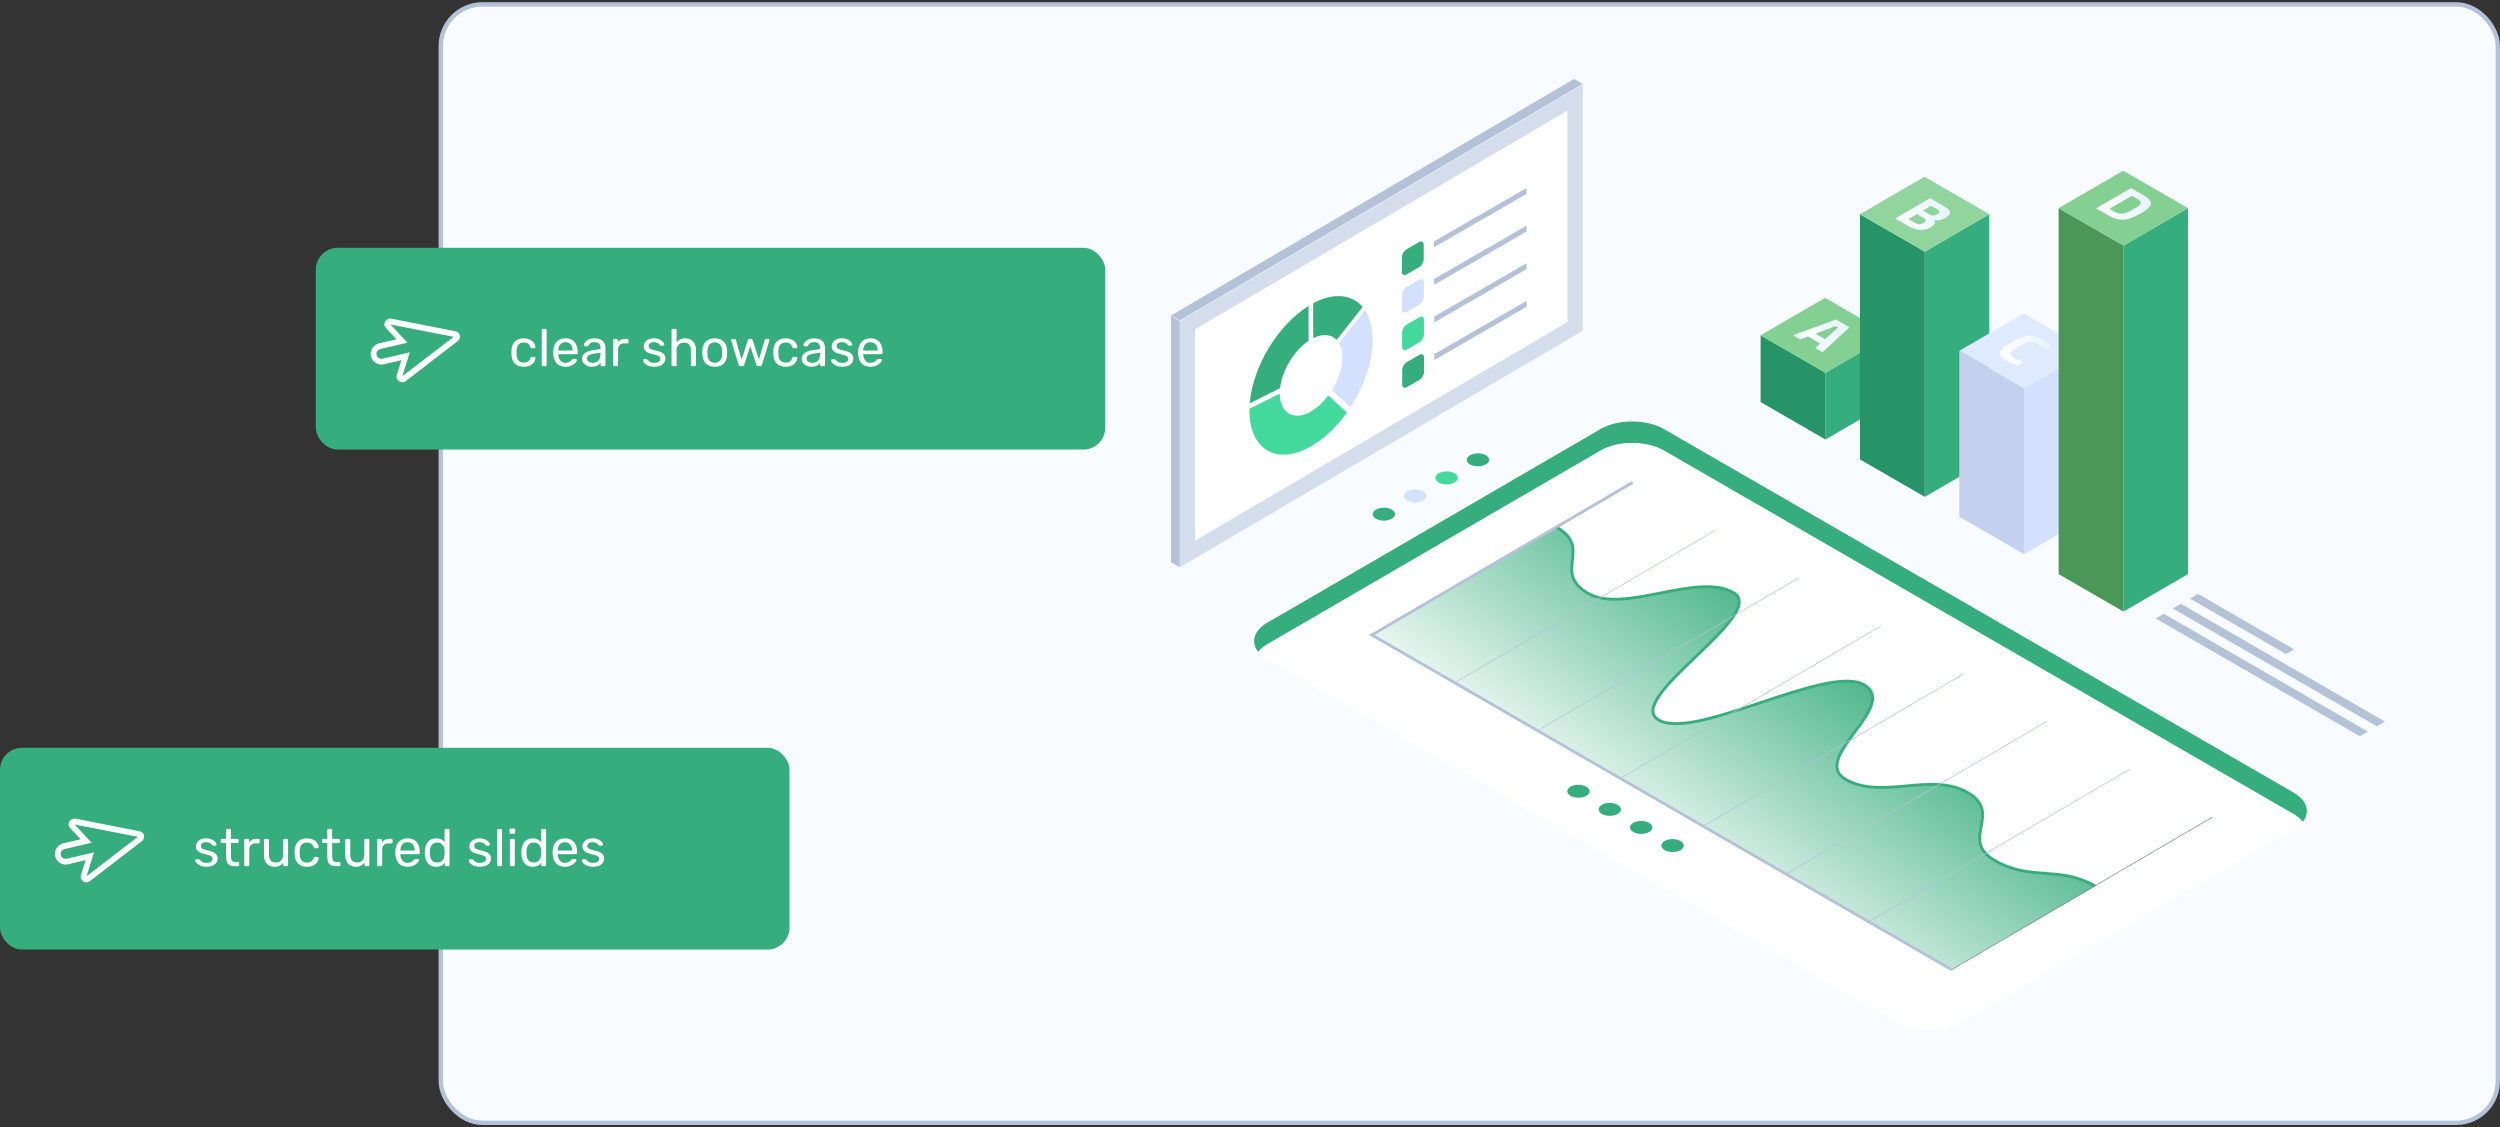<svg xmlns="http://www.w3.org/2000/svg" fill="none" viewBox="0 0 570 257" height="257" width="570">
<rect x="0" y="0" width="570" height="257" fill="#333333" stroke="none"/>
<rect stroke="#B4C2D7" fill="#F8FBFF" rx="9.5" height="255" width="469" y="1" x="100.5"></rect>
<path fill="#36AD7D" d="M430.903 76.441V91.669L416.204 100.212V84.983L430.903 76.441Z"></path>
<path fill="#279468" d="M416.204 84.984V100.212L401.42 91.67V76.448L416.204 84.984Z"></path>
<path fill="#84D092" d="M430.903 76.442L416.204 84.984L401.42 76.448L416.119 67.906L430.903 76.442Z"></path>
<path fill="url(#paint0_linear_4063_10590)" d="M418.576 72.84L408.819 76.428L410.446 77.369L412.204 76.716L415.008 78.337L413.89 79.356L415.518 80.297L421.674 74.631L418.589 72.847L418.576 72.84ZM413.903 76.075L418.498 74.343L419.067 74.67L416.099 77.337L413.903 76.069V76.075Z"></path>
<path fill="#36AD7D" d="M453.555 48.842V104.741L438.856 113.284V57.384L453.555 48.842Z"></path>
<path fill="#279468" d="M438.856 57.384V113.284L424.066 104.748V48.842L438.856 57.384Z"></path>
<path fill="#91D49E" d="M453.555 48.842L438.856 57.384L424.066 48.842L438.765 40.3L453.555 48.842Z"></path>
<path fill="url(#paint1_linear_4063_10590)" d="M440.961 50.175C441.994 50.312 442.7 50.188 443.601 49.665C445.124 48.783 444.824 47.933 443.209 46.999L440.059 45.182L432.099 49.809L435.295 51.652C436.896 52.574 438.589 52.757 440.183 51.829C441.209 51.234 441.353 50.744 440.961 50.175ZM438.615 50.829C437.824 51.286 437.262 51.188 436.589 50.803L435.099 49.946L437.046 48.816L438.53 49.672C439.177 50.044 439.262 50.45 438.608 50.829H438.615ZM439.857 48.861L438.406 48.025L440.301 46.92L441.739 47.75C442.353 48.103 442.392 48.45 441.739 48.835C441.105 49.201 440.497 49.227 439.863 48.861H439.857Z"></path>
<path fill="#D3E1FE" d="M476.208 79.984V117.819L461.509 126.361V88.526L476.208 79.984Z"></path>
<path fill="#C3D1EE" d="M461.509 88.526V126.361L446.719 117.826V79.984L461.509 88.526Z"></path>
<path fill="#DFEAFF" d="M476.208 79.984L461.509 88.526L446.719 79.984L461.418 71.441L476.208 79.984Z"></path>
<path fill="url(#paint2_linear_4063_10590)" d="M459.196 81.552C457.81 80.748 458.078 80.271 460.222 79.023C462.477 77.709 463.3 77.683 464.542 78.395C465.071 78.703 465.967 79.324 466.431 79.69L467.764 78.971C467.385 78.618 466.574 77.918 465.738 77.435C463.359 76.062 461.575 76.304 458.555 78.062C455.764 79.683 455.019 80.801 457.496 82.225C458.228 82.644 459.437 83.173 460.098 83.415L461.385 82.624C460.843 82.395 459.745 81.866 459.202 81.552H459.196Z"></path>
<path fill="#36AD7D" d="M498.861 47.45V130.898L484.162 139.44V55.992L498.861 47.45Z"></path>
<path fill="#4A9758" d="M484.162 55.992V139.44L469.372 130.904V47.456L484.162 55.992Z"></path>
<path fill="#84D092" d="M498.861 47.45L484.162 55.992L469.372 47.456L484.071 38.914L498.861 47.45Z"></path>
<path fill="url(#paint3_linear_4063_10590)" d="M488.567 44.437L485.868 42.881L477.907 47.508L480.607 49.064C483.482 50.724 485.43 50.208 488.149 48.626C490.796 47.09 491.364 46.051 488.567 44.437ZM486.476 47.659C484.711 48.685 483.594 49.155 482.018 48.247L480.947 47.626L486.097 44.633L487.169 45.254C488.744 46.162 488.221 46.646 486.476 47.659Z"></path>
<path fill="white" d="M522.951 180.189L379.388 97.304C375.375 94.984 368.891 94.99 364.911 97.304L288.908 141.472C284.927 143.786 284.947 147.537 288.96 149.857L432.523 232.743C436.53 235.057 443.006 235.057 446.993 232.743L522.997 188.575C526.977 186.261 526.964 182.503 522.951 180.189Z"></path>
<path fill="white" d="M522.951 180.712L379.388 97.826C375.375 95.513 368.891 95.513 364.911 97.826L288.908 141.995C284.927 144.308 284.947 148.06 288.96 150.38L432.523 233.266C436.53 235.579 443.006 235.579 446.993 233.266L522.997 189.098C526.977 186.784 526.964 183.032 522.951 180.712Z"></path>
<path fill="#36AD7D" d="M365.225 183.49C366.218 182.915 367.826 182.915 368.826 183.49C369.826 184.065 369.826 185 368.839 185.575C367.845 186.15 366.231 186.15 365.238 185.575C364.238 184.993 364.238 184.065 365.225 183.49Z"></path>
<path fill="#36AD7D" d="M358.075 179.359C359.068 178.784 360.682 178.784 361.676 179.359C362.676 179.934 362.676 180.869 361.689 181.444C360.696 182.019 359.081 182.019 358.088 181.444C357.088 180.869 357.088 179.934 358.075 179.359Z"></path>
<path fill="#36AD7D" d="M372.381 187.613C373.375 187.038 374.983 187.032 375.983 187.613C376.983 188.189 376.983 189.123 375.996 189.698C375.002 190.274 373.388 190.274 372.394 189.698C371.394 189.123 371.394 188.189 372.381 187.613Z"></path>
<path fill="#36AD7D" d="M379.532 191.744C380.525 191.169 382.133 191.163 383.133 191.744C384.133 192.319 384.133 193.254 383.146 193.829C382.152 194.404 380.538 194.404 379.545 193.829C378.538 193.248 378.538 192.319 379.532 191.744Z"></path>
<path fill="#36AD7D" d="M288.908 146.877L364.911 102.709C368.892 100.395 375.375 100.395 379.388 102.709L522.951 185.594C523.86 186.117 524.552 186.719 525.049 187.359C526.755 185.17 526.062 182.51 522.951 180.712L379.388 97.826C375.375 95.513 368.892 95.513 364.911 97.826L288.908 141.995C285.829 143.785 285.156 146.432 286.855 148.609C287.345 147.981 288.019 147.393 288.908 146.877Z"></path>
<path fill="url(#paint4_linear_4063_10590)" d="M454.823 196.209C446.562 191.438 456.849 185.458 448.588 180.687C440.327 175.915 429.059 182.464 420.798 177.693C412.537 172.922 433.242 160.89 424.974 156.125C416.713 151.354 386.459 168.942 378.192 164.171C369.924 159.4 403.491 139.891 395.23 135.126C386.976 130.362 370.316 140.041 362.055 135.27C353.794 130.499 363.225 125.015 354.964 120.251L312.776 144.766L444.961 221.084L477.718 202.052C469.45 197.281 463.078 200.98 454.816 196.215L454.823 196.209Z"></path>
<path stroke-miterlimit="10" stroke-width="0.654" stroke="#36AD7D" d="M477.724 202.045C469.456 197.274 463.084 200.973 454.823 196.209C446.562 191.438 456.849 185.458 448.588 180.687C440.327 175.915 429.059 182.464 420.798 177.693C412.537 172.922 433.242 160.89 424.974 156.125C416.713 151.354 386.459 168.942 378.192 164.171C369.924 159.4 403.491 139.891 395.23 135.126C386.976 130.362 370.316 140.041 362.055 135.27C353.794 130.499 363.225 125.015 354.964 120.251"></path>
<path stroke-miterlimit="10" stroke-width="0.654" stroke="#B4C2D7" d="M372.257 109.99L312.789 144.766L444.967 221.084"></path>
<g style="mix-blend-mode:multiply">
<g style="mix-blend-mode:screen">
<path stroke-miterlimit="10" stroke-width="0.163" stroke="#B4C2D7" d="M391.139 120.891L331.671 155.668"></path>
</g>
<g style="mix-blend-mode:screen">
<path stroke-miterlimit="10" stroke-width="0.163" stroke="#B4C2D7" d="M410.021 131.792L350.552 166.569"></path>
</g>
<g style="mix-blend-mode:screen">
<path stroke-miterlimit="10" stroke-width="0.163" stroke="#B4C2D7" d="M428.902 142.695L369.44 177.471"></path>
</g>
<g style="mix-blend-mode:screen">
<path stroke-miterlimit="10" stroke-width="0.163" stroke="#B4C2D7" d="M447.784 153.596L388.322 188.372"></path>
</g>
<g style="mix-blend-mode:screen">
<path stroke-miterlimit="10" stroke-width="0.163" stroke="#B4C2D7" d="M466.672 164.497L407.204 199.274"></path>
</g>
<g style="mix-blend-mode:screen">
<path stroke-miterlimit="10" stroke-width="0.163" stroke="#B4C2D7" d="M485.554 175.399L426.085 210.182"></path>
</g>
<path stroke-miterlimit="10" stroke-width="0.163" stroke="#798BB0" d="M504.435 186.3L444.967 221.083"></path>
</g>
<path fill="#D3DDEC" d="M360.872 19.15V75.409L268.993 129.335V73.076L360.872 19.15Z"></path>
<path fill="white" d="M272.47 75.063L357.395 25.221V73.422L272.47 123.264V75.063Z"></path>
<path fill="#B4C2D7" d="M268.993 73.076V129.335L267 128.185V71.926L268.993 73.076Z"></path>
<path fill="#B4C2D7" d="M360.872 19.15L268.993 73.076L267 71.926L358.879 18L360.872 19.15Z"></path>
<g opacity="0.5" style="mix-blend-mode:overlay">
<path fill="white" d="M267 71.926V72.115L268.993 73.265L360.872 19.339V19.15L268.993 73.076L267 71.926Z"></path>
</g>
<path fill="#36AD7D" d="M298.365 77.71L298.345 69.756C291.326 74.108 285.633 83.611 284.934 91.951L291.849 88.5C292.306 84.448 295.006 79.932 298.365 77.71Z"></path>
<path fill="#D3E1FE" d="M305.286 78.226C305.776 79.056 306.051 80.141 306.057 81.454C306.064 83.892 305.142 86.611 303.678 88.957L307.913 92.839C311.018 88.081 312.985 82.467 312.972 77.461C312.966 74.657 312.332 72.376 311.234 70.71L305.293 78.219L305.286 78.226Z"></path>
<path fill="#36AD7D" d="M304.744 77.494L310.678 69.991C308.253 67.115 304.116 66.618 299.397 69.141L299.417 77.095C301.62 76.004 303.541 76.226 304.744 77.494Z"></path>
<path fill="#43D89C" d="M298.94 93.787C295.012 96.055 291.816 94.252 291.777 89.755L284.875 93.199C284.875 93.363 284.869 93.526 284.869 93.689C284.895 102.604 291.208 106.205 298.966 101.722C301.992 99.977 304.789 97.251 307.077 94.055L302.848 90.173C301.724 91.67 300.384 92.944 298.94 93.775V93.787Z"></path>
<path fill="#36AD7D" d="M323.612 80.905L320.75 82.559C320.161 82.899 319.697 83.709 319.697 84.376V87.663C319.71 88.33 320.181 88.598 320.769 88.264L323.632 86.611C324.214 86.278 324.684 85.461 324.684 84.794V81.507C324.671 80.84 324.2 80.572 323.619 80.905H323.612Z"></path>
<path fill="#43D89C" d="M320.743 79.697L323.606 78.044C324.187 77.71 324.658 76.893 324.658 76.22V72.933C324.645 72.266 324.174 71.998 323.593 72.331L320.73 73.985C320.148 74.325 319.678 75.135 319.678 75.802V79.089C319.691 79.756 320.161 80.031 320.75 79.691L320.743 79.697Z"></path>
<path fill="#D3E1FE" d="M320.717 71.135L323.58 69.481C324.161 69.148 324.632 68.331 324.632 67.658V64.37C324.619 63.703 324.148 63.435 323.566 63.769L320.704 65.422C320.122 65.762 319.652 66.573 319.652 67.239V70.527C319.665 71.2 320.135 71.468 320.723 71.128L320.717 71.135Z"></path>
<path fill="#36AD7D" d="M320.697 62.566L323.56 60.913C324.142 60.58 324.612 59.763 324.606 59.096V55.802C324.593 55.135 324.122 54.867 323.54 55.201L320.678 56.854C320.096 57.194 319.625 58.005 319.625 58.671V61.965C319.639 62.632 320.109 62.906 320.697 62.566Z"></path>
<path fill="#B4C2D7" d="M348.088 68.573L327.017 80.736L327.024 82.082L348.095 69.919L348.088 68.573Z"></path>
<path fill="#B4C2D7" d="M348.062 60.011L326.998 72.174V73.52L348.069 61.351L348.062 60.011Z"></path>
<path fill="#B4C2D7" d="M348.043 51.443L326.972 63.606V64.952L348.043 52.789V51.443Z"></path>
<path fill="#B4C2D7" d="M348.017 42.881L326.945 55.044L326.952 56.384L348.023 44.221L348.017 42.881Z"></path>
<path fill="#B4C2D7" d="M491.508 141.007L538.036 167.863L539.872 166.797L493.345 139.936L491.508 141.007Z"></path>
<path fill="#B4C2D7" d="M497.246 137.674L495.403 138.739L541.931 165.601L543.768 164.529L497.246 137.674Z"></path>
<path fill="#B4C2D7" d="M523.036 148.047L501.141 135.407L499.305 136.472L521.2 149.119L523.036 148.047Z"></path>
<path fill="#43D89C" d="M331.625 107.925C330.632 107.35 329.024 107.343 328.024 107.925C327.024 108.5 327.024 109.434 328.011 110.01C329.004 110.585 330.619 110.585 331.612 110.01C332.612 109.428 332.612 108.5 331.625 107.925Z"></path>
<path fill="#36AD7D" d="M338.782 103.794C337.788 103.219 336.174 103.219 335.181 103.794C334.181 104.369 334.181 105.304 335.167 105.879C336.161 106.454 337.775 106.454 338.769 105.879C339.769 105.304 339.769 104.369 338.782 103.794Z"></path>
<path fill="#D3E1FE" d="M324.475 112.055C323.482 111.48 321.874 111.474 320.874 112.055C319.874 112.631 319.874 113.565 320.861 114.14C321.854 114.715 323.468 114.715 324.462 114.14C325.462 113.559 325.462 112.631 324.475 112.055Z"></path>
<path fill="#36AD7D" d="M317.325 116.186C316.332 115.611 314.724 115.604 313.724 116.186C312.724 116.761 312.724 117.696 313.711 118.271C314.704 118.846 316.318 118.846 317.312 118.271C318.318 117.689 318.318 116.761 317.325 116.186Z"></path>
<rect fill="#36AD7D" rx="5" height="46" width="180" y="170.5"></rect>
<path fill="white" d="M18.854 200.898C19.34 201.259 20.024 201.255 20.529 200.871L32.362 191.764C32.499 191.645 32.62 191.515 32.71 191.362C32.909 190.996 32.928 190.545 32.735 190.182C32.563 189.858 32.234 189.613 31.873 189.541L17.274 186.66C16.64 186.531 15.963 186.884 15.714 187.482C15.531 187.957 15.649 188.485 15.986 188.785L18.385 191.351L14.434 192.279C13.648 192.453 13.003 193.025 12.703 193.756C12.505 194.22 12.466 194.729 12.581 195.23C12.884 196.557 14.204 197.367 15.53 197.056L19.519 196.109L18.476 199.443C18.269 199.95 18.435 200.513 18.873 200.839L18.854 200.898ZM21.457 194.321L15.207 195.789C14.597 195.922 13.998 195.55 13.856 194.955C13.808 194.724 13.816 194.485 13.898 194.277C14.03 193.935 14.343 193.678 14.695 193.598L20.89 192.138L17.018 187.986L31.425 190.798L19.74 199.771L21.442 194.309L21.457 194.321Z"></path>
<path fill="white" d="M47.048 197.62C46.6 197.62 46.216 197.564 45.896 197.452C45.576 197.34 45.316 197.204 45.116 197.044C44.916 196.884 44.764 196.724 44.66 196.564C44.564 196.404 44.512 196.276 44.504 196.18C44.496 196.092 44.524 196.024 44.588 195.976C44.652 195.928 44.716 195.904 44.78 195.904H45.308C45.356 195.904 45.392 195.912 45.416 195.928C45.448 195.936 45.488 195.968 45.536 196.024C45.64 196.136 45.756 196.248 45.884 196.36C46.012 196.472 46.168 196.564 46.352 196.636C46.544 196.708 46.78 196.744 47.06 196.744C47.468 196.744 47.804 196.668 48.068 196.516C48.332 196.356 48.464 196.124 48.464 195.82C48.464 195.62 48.408 195.46 48.296 195.34C48.192 195.22 48 195.112 47.72 195.016C47.448 194.92 47.072 194.82 46.592 194.716C46.112 194.604 45.732 194.468 45.452 194.308C45.172 194.14 44.972 193.944 44.852 193.72C44.732 193.488 44.672 193.228 44.672 192.94C44.672 192.644 44.76 192.36 44.936 192.088C45.112 191.808 45.368 191.58 45.704 191.404C46.048 191.228 46.476 191.14 46.988 191.14C47.404 191.14 47.76 191.192 48.056 191.296C48.352 191.4 48.596 191.532 48.788 191.692C48.98 191.844 49.124 191.996 49.22 192.148C49.316 192.3 49.368 192.428 49.376 192.532C49.384 192.612 49.36 192.68 49.304 192.736C49.248 192.784 49.184 192.808 49.112 192.808H48.608C48.552 192.808 48.504 192.796 48.464 192.772C48.432 192.748 48.4 192.72 48.368 192.688C48.288 192.584 48.192 192.48 48.08 192.376C47.976 192.272 47.836 192.188 47.66 192.124C47.492 192.052 47.268 192.016 46.988 192.016C46.588 192.016 46.288 192.1 46.088 192.268C45.888 192.436 45.788 192.648 45.788 192.904C45.788 193.056 45.832 193.192 45.92 193.312C46.008 193.432 46.176 193.54 46.424 193.636C46.672 193.732 47.04 193.836 47.528 193.948C48.056 194.052 48.472 194.192 48.776 194.368C49.08 194.544 49.296 194.748 49.424 194.98C49.552 195.212 49.616 195.48 49.616 195.784C49.616 196.12 49.516 196.428 49.316 196.708C49.124 196.988 48.836 197.212 48.452 197.38C48.076 197.54 47.608 197.62 47.048 197.62ZM53.429 197.5C52.981 197.5 52.617 197.416 52.337 197.248C52.057 197.072 51.853 196.828 51.725 196.516C51.597 196.196 51.533 195.82 51.533 195.388V192.22H50.597C50.517 192.22 50.45 192.196 50.394 192.148C50.346 192.092 50.322 192.024 50.322 191.944V191.536C50.322 191.456 50.346 191.392 50.394 191.344C50.45 191.288 50.517 191.26 50.597 191.26H51.533V189.256C51.533 189.176 51.557 189.112 51.605 189.064C51.661 189.008 51.73 188.98 51.809 188.98H52.373C52.453 188.98 52.517 189.008 52.566 189.064C52.621 189.112 52.65 189.176 52.65 189.256V191.26H54.138C54.218 191.26 54.282 191.288 54.33 191.344C54.386 191.392 54.413 191.456 54.413 191.536V191.944C54.413 192.024 54.386 192.092 54.33 192.148C54.282 192.196 54.218 192.22 54.138 192.22H52.65V195.304C52.65 195.68 52.714 195.976 52.842 196.192C52.969 196.408 53.197 196.516 53.526 196.516H54.258C54.337 196.516 54.401 196.544 54.45 196.6C54.505 196.648 54.533 196.712 54.533 196.792V197.224C54.533 197.304 54.505 197.372 54.45 197.428C54.401 197.476 54.337 197.5 54.258 197.5H53.429ZM55.957 197.5C55.877 197.5 55.809 197.476 55.753 197.428C55.705 197.372 55.681 197.304 55.681 197.224V191.548C55.681 191.468 55.705 191.4 55.753 191.344C55.809 191.288 55.877 191.26 55.957 191.26H56.509C56.589 191.26 56.657 191.288 56.713 191.344C56.769 191.4 56.797 191.468 56.797 191.548V192.076C56.957 191.804 57.177 191.6 57.457 191.464C57.737 191.328 58.073 191.26 58.465 191.26H58.945C59.025 191.26 59.089 191.288 59.137 191.344C59.185 191.392 59.209 191.456 59.209 191.536V192.028C59.209 192.108 59.185 192.172 59.137 192.22C59.089 192.268 59.025 192.292 58.945 192.292H58.225C57.793 192.292 57.453 192.42 57.205 192.676C56.957 192.924 56.833 193.264 56.833 193.696V197.224C56.833 197.304 56.805 197.372 56.749 197.428C56.693 197.476 56.625 197.5 56.545 197.5H55.957ZM62.568 197.62C62.056 197.62 61.62 197.508 61.26 197.284C60.908 197.052 60.64 196.732 60.456 196.324C60.272 195.916 60.18 195.448 60.18 194.92V191.536C60.18 191.456 60.204 191.392 60.252 191.344C60.308 191.288 60.376 191.26 60.456 191.26H61.056C61.136 191.26 61.2 191.288 61.248 191.344C61.304 191.392 61.332 191.456 61.332 191.536V194.86C61.332 196.052 61.852 196.648 62.892 196.648C63.388 196.648 63.784 196.492 64.08 196.18C64.384 195.86 64.536 195.42 64.536 194.86V191.536C64.536 191.456 64.56 191.392 64.608 191.344C64.664 191.288 64.732 191.26 64.812 191.26H65.4C65.488 191.26 65.556 191.288 65.604 191.344C65.652 191.392 65.676 191.456 65.676 191.536V197.224C65.676 197.304 65.652 197.372 65.604 197.428C65.556 197.476 65.488 197.5 65.4 197.5H64.848C64.768 197.5 64.7 197.476 64.644 197.428C64.596 197.372 64.572 197.304 64.572 197.224V196.696C64.356 196.976 64.092 197.2 63.78 197.368C63.476 197.536 63.072 197.62 62.568 197.62ZM69.978 197.62C69.41 197.62 68.918 197.512 68.502 197.296C68.094 197.072 67.778 196.756 67.554 196.348C67.33 195.932 67.21 195.436 67.194 194.86C67.186 194.74 67.182 194.58 67.182 194.38C67.182 194.18 67.186 194.02 67.194 193.9C67.21 193.324 67.33 192.832 67.554 192.424C67.778 192.008 68.094 191.692 68.502 191.476C68.918 191.252 69.41 191.14 69.978 191.14C70.442 191.14 70.838 191.204 71.166 191.332C71.502 191.46 71.778 191.624 71.994 191.824C72.21 192.024 72.37 192.24 72.474 192.472C72.586 192.704 72.646 192.924 72.654 193.132C72.662 193.212 72.638 193.276 72.582 193.324C72.526 193.372 72.458 193.396 72.378 193.396H71.802C71.722 193.396 71.662 193.38 71.622 193.348C71.582 193.308 71.542 193.244 71.502 193.156C71.358 192.764 71.162 192.488 70.914 192.328C70.666 192.168 70.358 192.088 69.99 192.088C69.51 192.088 69.118 192.236 68.814 192.532C68.518 192.828 68.358 193.304 68.334 193.96C68.326 194.248 68.326 194.528 68.334 194.8C68.358 195.464 68.518 195.944 68.814 196.24C69.118 196.528 69.51 196.672 69.99 196.672C70.358 196.672 70.666 196.592 70.914 196.432C71.162 196.272 71.358 195.996 71.502 195.604C71.542 195.516 71.582 195.456 71.622 195.424C71.662 195.384 71.722 195.364 71.802 195.364H72.378C72.458 195.364 72.526 195.388 72.582 195.436C72.638 195.484 72.662 195.548 72.654 195.628C72.646 195.796 72.61 195.968 72.546 196.144C72.482 196.32 72.378 196.5 72.234 196.684C72.098 196.86 71.926 197.02 71.718 197.164C71.51 197.3 71.258 197.412 70.962 197.5C70.674 197.58 70.346 197.62 69.978 197.62ZM76.515 197.5C76.067 197.5 75.703 197.416 75.423 197.248C75.143 197.072 74.939 196.828 74.811 196.516C74.683 196.196 74.619 195.82 74.619 195.388V192.22H73.683C73.603 192.22 73.535 192.196 73.479 192.148C73.431 192.092 73.407 192.024 73.407 191.944V191.536C73.407 191.456 73.431 191.392 73.479 191.344C73.535 191.288 73.603 191.26 73.683 191.26H74.619V189.256C74.619 189.176 74.643 189.112 74.691 189.064C74.747 189.008 74.815 188.98 74.895 188.98H75.459C75.539 188.98 75.603 189.008 75.651 189.064C75.707 189.112 75.735 189.176 75.735 189.256V191.26H77.223C77.303 191.26 77.367 191.288 77.415 191.344C77.471 191.392 77.499 191.456 77.499 191.536V191.944C77.499 192.024 77.471 192.092 77.415 192.148C77.367 192.196 77.303 192.22 77.223 192.22H75.735V195.304C75.735 195.68 75.799 195.976 75.927 196.192C76.055 196.408 76.283 196.516 76.611 196.516H77.343C77.423 196.516 77.487 196.544 77.535 196.6C77.591 196.648 77.619 196.712 77.619 196.792V197.224C77.619 197.304 77.591 197.372 77.535 197.428C77.487 197.476 77.423 197.5 77.343 197.5H76.515ZM81.095 197.62C80.583 197.62 80.147 197.508 79.787 197.284C79.435 197.052 79.167 196.732 78.983 196.324C78.799 195.916 78.707 195.448 78.707 194.92V191.536C78.707 191.456 78.731 191.392 78.779 191.344C78.835 191.288 78.903 191.26 78.983 191.26H79.583C79.663 191.26 79.727 191.288 79.775 191.344C79.831 191.392 79.859 191.456 79.859 191.536V194.86C79.859 196.052 80.379 196.648 81.419 196.648C81.915 196.648 82.311 196.492 82.607 196.18C82.911 195.86 83.063 195.42 83.063 194.86V191.536C83.063 191.456 83.087 191.392 83.135 191.344C83.191 191.288 83.259 191.26 83.339 191.26H83.927C84.015 191.26 84.083 191.288 84.131 191.344C84.179 191.392 84.203 191.456 84.203 191.536V197.224C84.203 197.304 84.179 197.372 84.131 197.428C84.083 197.476 84.015 197.5 83.927 197.5H83.375C83.295 197.5 83.227 197.476 83.171 197.428C83.123 197.372 83.099 197.304 83.099 197.224V196.696C82.883 196.976 82.619 197.2 82.307 197.368C82.003 197.536 81.599 197.62 81.095 197.62ZM86.262 197.5C86.182 197.5 86.114 197.476 86.058 197.428C86.01 197.372 85.986 197.304 85.986 197.224V191.548C85.986 191.468 86.01 191.4 86.058 191.344C86.114 191.288 86.182 191.26 86.262 191.26H86.814C86.894 191.26 86.962 191.288 87.018 191.344C87.074 191.4 87.102 191.468 87.102 191.548V192.076C87.262 191.804 87.482 191.6 87.762 191.464C88.042 191.328 88.378 191.26 88.77 191.26H89.25C89.33 191.26 89.394 191.288 89.442 191.344C89.49 191.392 89.514 191.456 89.514 191.536V192.028C89.514 192.108 89.49 192.172 89.442 192.22C89.394 192.268 89.33 192.292 89.25 192.292H88.53C88.098 192.292 87.758 192.42 87.51 192.676C87.262 192.924 87.138 193.264 87.138 193.696V197.224C87.138 197.304 87.11 197.372 87.054 197.428C86.998 197.476 86.93 197.5 86.85 197.5H86.262ZM92.911 197.62C92.087 197.62 91.431 197.368 90.943 196.864C90.455 196.352 90.187 195.656 90.139 194.776C90.131 194.672 90.127 194.54 90.127 194.38C90.127 194.212 90.131 194.076 90.139 193.972C90.171 193.404 90.303 192.908 90.535 192.484C90.767 192.052 91.083 191.72 91.483 191.488C91.891 191.256 92.367 191.14 92.911 191.14C93.519 191.14 94.027 191.268 94.435 191.524C94.851 191.78 95.167 192.144 95.383 192.616C95.599 193.088 95.707 193.64 95.707 194.272V194.476C95.707 194.564 95.679 194.632 95.623 194.68C95.575 194.728 95.511 194.752 95.431 194.752H91.279C91.279 194.76 91.279 194.776 91.279 194.8C91.279 194.824 91.279 194.844 91.279 194.86C91.295 195.188 91.367 195.496 91.495 195.784C91.623 196.064 91.807 196.292 92.047 196.468C92.287 196.644 92.575 196.732 92.911 196.732C93.199 196.732 93.439 196.688 93.631 196.6C93.823 196.512 93.979 196.416 94.099 196.312C94.219 196.2 94.299 196.116 94.339 196.06C94.411 195.956 94.467 195.896 94.507 195.88C94.547 195.856 94.611 195.844 94.699 195.844H95.275C95.355 195.844 95.419 195.868 95.467 195.916C95.523 195.956 95.547 196.016 95.539 196.096C95.531 196.216 95.467 196.364 95.347 196.54C95.227 196.708 95.055 196.876 94.831 197.044C94.607 197.212 94.335 197.352 94.015 197.464C93.695 197.568 93.327 197.62 92.911 197.62ZM91.279 193.924H94.567V193.888C94.567 193.528 94.499 193.208 94.363 192.928C94.235 192.648 94.047 192.428 93.799 192.268C93.551 192.1 93.255 192.016 92.911 192.016C92.567 192.016 92.271 192.1 92.023 192.268C91.783 192.428 91.599 192.648 91.471 192.928C91.343 193.208 91.279 193.528 91.279 193.888V193.924ZM99.422 197.62C98.982 197.62 98.602 197.544 98.282 197.392C97.962 197.232 97.698 197.02 97.49 196.756C97.29 196.484 97.138 196.176 97.034 195.832C96.938 195.488 96.882 195.124 96.866 194.74C96.858 194.612 96.854 194.492 96.854 194.38C96.854 194.268 96.858 194.148 96.866 194.02C96.882 193.644 96.938 193.284 97.034 192.94C97.138 192.596 97.29 192.288 97.49 192.016C97.698 191.744 97.962 191.532 98.282 191.38C98.602 191.22 98.982 191.14 99.422 191.14C99.894 191.14 100.286 191.224 100.598 191.392C100.91 191.56 101.166 191.768 101.366 192.016V189.256C101.366 189.176 101.39 189.112 101.438 189.064C101.494 189.008 101.562 188.98 101.642 188.98H102.218C102.298 188.98 102.362 189.008 102.41 189.064C102.466 189.112 102.494 189.176 102.494 189.256V197.224C102.494 197.304 102.466 197.372 102.41 197.428C102.362 197.476 102.298 197.5 102.218 197.5H101.678C101.59 197.5 101.522 197.476 101.474 197.428C101.426 197.372 101.402 197.304 101.402 197.224V196.72C101.202 196.976 100.942 197.192 100.622 197.368C100.302 197.536 99.902 197.62 99.422 197.62ZM99.674 196.648C100.074 196.648 100.394 196.556 100.634 196.372C100.874 196.188 101.054 195.956 101.174 195.676C101.294 195.388 101.358 195.096 101.366 194.8C101.374 194.672 101.378 194.52 101.378 194.344C101.378 194.16 101.374 194.004 101.366 193.876C101.358 193.596 101.29 193.32 101.162 193.048C101.042 192.776 100.858 192.552 100.61 192.376C100.37 192.2 100.058 192.112 99.674 192.112C99.266 192.112 98.942 192.204 98.702 192.388C98.462 192.564 98.29 192.8 98.186 193.096C98.082 193.384 98.022 193.696 98.006 194.032C97.998 194.264 97.998 194.496 98.006 194.728C98.022 195.064 98.082 195.38 98.186 195.676C98.29 195.964 98.462 196.2 98.702 196.384C98.942 196.56 99.266 196.648 99.674 196.648ZM109.38 197.62C108.932 197.62 108.548 197.564 108.228 197.452C107.908 197.34 107.648 197.204 107.448 197.044C107.248 196.884 107.096 196.724 106.992 196.564C106.896 196.404 106.844 196.276 106.836 196.18C106.828 196.092 106.856 196.024 106.92 195.976C106.984 195.928 107.048 195.904 107.112 195.904H107.64C107.688 195.904 107.724 195.912 107.748 195.928C107.78 195.936 107.82 195.968 107.868 196.024C107.972 196.136 108.088 196.248 108.216 196.36C108.344 196.472 108.5 196.564 108.684 196.636C108.876 196.708 109.112 196.744 109.392 196.744C109.8 196.744 110.136 196.668 110.4 196.516C110.664 196.356 110.796 196.124 110.796 195.82C110.796 195.62 110.74 195.46 110.628 195.34C110.524 195.22 110.332 195.112 110.052 195.016C109.78 194.92 109.404 194.82 108.924 194.716C108.444 194.604 108.064 194.468 107.784 194.308C107.504 194.14 107.304 193.944 107.184 193.72C107.064 193.488 107.004 193.228 107.004 192.94C107.004 192.644 107.092 192.36 107.268 192.088C107.444 191.808 107.7 191.58 108.036 191.404C108.38 191.228 108.808 191.14 109.32 191.14C109.736 191.14 110.092 191.192 110.388 191.296C110.684 191.4 110.928 191.532 111.12 191.692C111.312 191.844 111.456 191.996 111.552 192.148C111.648 192.3 111.7 192.428 111.708 192.532C111.716 192.612 111.692 192.68 111.636 192.736C111.58 192.784 111.516 192.808 111.444 192.808H110.94C110.884 192.808 110.836 192.796 110.796 192.772C110.764 192.748 110.732 192.72 110.7 192.688C110.62 192.584 110.524 192.48 110.412 192.376C110.308 192.272 110.168 192.188 109.992 192.124C109.824 192.052 109.6 192.016 109.32 192.016C108.92 192.016 108.62 192.1 108.42 192.268C108.22 192.436 108.12 192.648 108.12 192.904C108.12 193.056 108.164 193.192 108.252 193.312C108.34 193.432 108.508 193.54 108.756 193.636C109.004 193.732 109.372 193.836 109.86 193.948C110.388 194.052 110.804 194.192 111.108 194.368C111.412 194.544 111.628 194.748 111.756 194.98C111.884 195.212 111.948 195.48 111.948 195.784C111.948 196.12 111.848 196.428 111.648 196.708C111.456 196.988 111.168 197.212 110.784 197.38C110.408 197.54 109.94 197.62 109.38 197.62ZM113.625 197.5C113.545 197.5 113.477 197.476 113.421 197.428C113.373 197.372 113.349 197.304 113.349 197.224V189.256C113.349 189.176 113.373 189.112 113.421 189.064C113.477 189.008 113.545 188.98 113.625 188.98H114.189C114.277 188.98 114.345 189.008 114.393 189.064C114.441 189.112 114.465 189.176 114.465 189.256V197.224C114.465 197.304 114.441 197.372 114.393 197.428C114.345 197.476 114.277 197.5 114.189 197.5H113.625ZM116.531 197.5C116.451 197.5 116.383 197.476 116.327 197.428C116.279 197.372 116.255 197.304 116.255 197.224V191.536C116.255 191.456 116.279 191.392 116.327 191.344C116.383 191.288 116.451 191.26 116.531 191.26H117.107C117.187 191.26 117.251 191.288 117.299 191.344C117.347 191.392 117.371 191.456 117.371 191.536V197.224C117.371 197.304 117.347 197.372 117.299 197.428C117.251 197.476 117.187 197.5 117.107 197.5H116.531ZM116.435 190.096C116.355 190.096 116.287 190.072 116.231 190.024C116.183 189.968 116.159 189.9 116.159 189.82V189.172C116.159 189.092 116.183 189.028 116.231 188.98C116.287 188.924 116.355 188.896 116.435 188.896H117.191C117.271 188.896 117.335 188.924 117.383 188.98C117.439 189.028 117.467 189.092 117.467 189.172V189.82C117.467 189.9 117.439 189.968 117.383 190.024C117.335 190.072 117.271 190.096 117.191 190.096H116.435ZM121.441 197.62C121.001 197.62 120.621 197.544 120.301 197.392C119.981 197.232 119.717 197.02 119.509 196.756C119.309 196.484 119.157 196.176 119.053 195.832C118.957 195.488 118.901 195.124 118.885 194.74C118.877 194.612 118.873 194.492 118.873 194.38C118.873 194.268 118.877 194.148 118.885 194.02C118.901 193.644 118.957 193.284 119.053 192.94C119.157 192.596 119.309 192.288 119.509 192.016C119.717 191.744 119.981 191.532 120.301 191.38C120.621 191.22 121.001 191.14 121.441 191.14C121.913 191.14 122.305 191.224 122.617 191.392C122.929 191.56 123.185 191.768 123.385 192.016V189.256C123.385 189.176 123.409 189.112 123.457 189.064C123.513 189.008 123.581 188.98 123.661 188.98H124.237C124.317 188.98 124.381 189.008 124.429 189.064C124.485 189.112 124.513 189.176 124.513 189.256V197.224C124.513 197.304 124.485 197.372 124.429 197.428C124.381 197.476 124.317 197.5 124.237 197.5H123.697C123.609 197.5 123.541 197.476 123.493 197.428C123.445 197.372 123.421 197.304 123.421 197.224V196.72C123.221 196.976 122.961 197.192 122.641 197.368C122.321 197.536 121.921 197.62 121.441 197.62ZM121.693 196.648C122.093 196.648 122.413 196.556 122.653 196.372C122.893 196.188 123.073 195.956 123.193 195.676C123.313 195.388 123.377 195.096 123.385 194.8C123.393 194.672 123.397 194.52 123.397 194.344C123.397 194.16 123.393 194.004 123.385 193.876C123.377 193.596 123.309 193.32 123.181 193.048C123.061 192.776 122.877 192.552 122.629 192.376C122.389 192.2 122.077 192.112 121.693 192.112C121.285 192.112 120.961 192.204 120.721 192.388C120.481 192.564 120.309 192.8 120.205 193.096C120.101 193.384 120.041 193.696 120.025 194.032C120.017 194.264 120.017 194.496 120.025 194.728C120.041 195.064 120.101 195.38 120.205 195.676C120.309 195.964 120.481 196.2 120.721 196.384C120.961 196.56 121.285 196.648 121.693 196.648ZM128.782 197.62C127.958 197.62 127.302 197.368 126.814 196.864C126.326 196.352 126.058 195.656 126.01 194.776C126.002 194.672 125.998 194.54 125.998 194.38C125.998 194.212 126.002 194.076 126.01 193.972C126.042 193.404 126.174 192.908 126.406 192.484C126.638 192.052 126.954 191.72 127.354 191.488C127.762 191.256 128.238 191.14 128.782 191.14C129.39 191.14 129.898 191.268 130.306 191.524C130.722 191.78 131.038 192.144 131.254 192.616C131.47 193.088 131.578 193.64 131.578 194.272V194.476C131.578 194.564 131.55 194.632 131.494 194.68C131.446 194.728 131.382 194.752 131.302 194.752H127.15C127.15 194.76 127.15 194.776 127.15 194.8C127.15 194.824 127.15 194.844 127.15 194.86C127.166 195.188 127.238 195.496 127.366 195.784C127.494 196.064 127.678 196.292 127.918 196.468C128.158 196.644 128.446 196.732 128.782 196.732C129.07 196.732 129.31 196.688 129.502 196.6C129.694 196.512 129.85 196.416 129.97 196.312C130.09 196.2 130.17 196.116 130.21 196.06C130.282 195.956 130.338 195.896 130.378 195.88C130.418 195.856 130.482 195.844 130.57 195.844H131.146C131.226 195.844 131.29 195.868 131.338 195.916C131.394 195.956 131.418 196.016 131.41 196.096C131.402 196.216 131.338 196.364 131.218 196.54C131.098 196.708 130.926 196.876 130.702 197.044C130.478 197.212 130.206 197.352 129.886 197.464C129.566 197.568 129.198 197.62 128.782 197.62ZM127.15 193.924H130.438V193.888C130.438 193.528 130.37 193.208 130.234 192.928C130.106 192.648 129.918 192.428 129.67 192.268C129.422 192.1 129.126 192.016 128.782 192.016C128.438 192.016 128.142 192.1 127.894 192.268C127.654 192.428 127.47 192.648 127.342 192.928C127.214 193.208 127.15 193.528 127.15 193.888V193.924ZM135.173 197.62C134.725 197.62 134.341 197.564 134.021 197.452C133.701 197.34 133.441 197.204 133.241 197.044C133.041 196.884 132.889 196.724 132.785 196.564C132.689 196.404 132.637 196.276 132.629 196.18C132.621 196.092 132.649 196.024 132.713 195.976C132.777 195.928 132.841 195.904 132.905 195.904H133.433C133.481 195.904 133.517 195.912 133.541 195.928C133.573 195.936 133.613 195.968 133.661 196.024C133.765 196.136 133.881 196.248 134.009 196.36C134.137 196.472 134.293 196.564 134.477 196.636C134.669 196.708 134.905 196.744 135.185 196.744C135.593 196.744 135.929 196.668 136.193 196.516C136.457 196.356 136.589 196.124 136.589 195.82C136.589 195.62 136.533 195.46 136.421 195.34C136.317 195.22 136.125 195.112 135.845 195.016C135.573 194.92 135.197 194.82 134.717 194.716C134.237 194.604 133.857 194.468 133.577 194.308C133.297 194.14 133.097 193.944 132.977 193.72C132.857 193.488 132.797 193.228 132.797 192.94C132.797 192.644 132.885 192.36 133.061 192.088C133.237 191.808 133.493 191.58 133.829 191.404C134.173 191.228 134.601 191.14 135.113 191.14C135.529 191.14 135.885 191.192 136.181 191.296C136.477 191.4 136.721 191.532 136.913 191.692C137.105 191.844 137.249 191.996 137.345 192.148C137.441 192.3 137.493 192.428 137.501 192.532C137.509 192.612 137.485 192.68 137.429 192.736C137.373 192.784 137.309 192.808 137.237 192.808H136.733C136.677 192.808 136.629 192.796 136.589 192.772C136.557 192.748 136.525 192.72 136.493 192.688C136.413 192.584 136.317 192.48 136.205 192.376C136.101 192.272 135.961 192.188 135.785 192.124C135.617 192.052 135.393 192.016 135.113 192.016C134.713 192.016 134.413 192.1 134.213 192.268C134.013 192.436 133.913 192.648 133.913 192.904C133.913 193.056 133.957 193.192 134.045 193.312C134.133 193.432 134.301 193.54 134.549 193.636C134.797 193.732 135.165 193.836 135.653 193.948C136.181 194.052 136.597 194.192 136.901 194.368C137.205 194.544 137.421 194.748 137.549 194.98C137.677 195.212 137.741 195.48 137.741 195.784C137.741 196.12 137.641 196.428 137.441 196.708C137.249 196.988 136.961 197.212 136.577 197.38C136.201 197.54 135.733 197.62 135.173 197.62Z"></path>
<rect fill="#36AD7D" rx="5" height="46" width="180" y="56.5" x="72"></rect>
<path fill="white" d="M90.854 86.898C91.34 87.259 92.025 87.255 92.529 86.871L104.362 77.764C104.499 77.645 104.62 77.515 104.71 77.362C104.909 76.996 104.928 76.545 104.735 76.182C104.563 75.858 104.234 75.613 103.874 75.541L89.274 72.66C88.64 72.531 87.963 72.884 87.714 73.482C87.531 73.957 87.649 74.485 87.986 74.785L90.385 77.351L86.434 78.279C85.648 78.453 85.003 79.025 84.703 79.756C84.504 80.22 84.466 80.729 84.581 81.23C84.884 82.557 86.204 83.367 87.53 83.056L91.519 82.109L90.476 85.443C90.269 85.95 90.435 86.513 90.874 86.839L90.854 86.898ZM93.457 80.321L87.207 81.789C86.597 81.922 85.998 81.55 85.856 80.955C85.808 80.724 85.816 80.485 85.898 80.277C86.03 79.935 86.343 79.678 86.695 79.598L92.89 78.138L89.018 73.986L103.426 76.798L91.74 85.772L93.442 80.309L93.457 80.321Z"></path>
<path fill="white" d="M119.408 83.62C118.84 83.62 118.348 83.512 117.932 83.296C117.524 83.072 117.208 82.756 116.984 82.348C116.76 81.932 116.64 81.436 116.624 80.86C116.616 80.74 116.612 80.58 116.612 80.38C116.612 80.18 116.616 80.02 116.624 79.9C116.64 79.324 116.76 78.832 116.984 78.424C117.208 78.008 117.524 77.692 117.932 77.476C118.348 77.252 118.84 77.14 119.408 77.14C119.872 77.14 120.268 77.204 120.596 77.332C120.932 77.46 121.208 77.624 121.424 77.824C121.64 78.024 121.8 78.24 121.904 78.472C122.016 78.704 122.076 78.924 122.084 79.132C122.092 79.212 122.068 79.276 122.012 79.324C121.956 79.372 121.888 79.396 121.808 79.396H121.232C121.152 79.396 121.092 79.38 121.052 79.348C121.012 79.308 120.972 79.244 120.932 79.156C120.788 78.764 120.592 78.488 120.344 78.328C120.096 78.168 119.788 78.088 119.42 78.088C118.94 78.088 118.548 78.236 118.244 78.532C117.948 78.828 117.788 79.304 117.764 79.96C117.756 80.248 117.756 80.528 117.764 80.8C117.788 81.464 117.948 81.944 118.244 82.24C118.548 82.528 118.94 82.672 119.42 82.672C119.788 82.672 120.096 82.592 120.344 82.432C120.592 82.272 120.788 81.996 120.932 81.604C120.972 81.516 121.012 81.456 121.052 81.424C121.092 81.384 121.152 81.364 121.232 81.364H121.808C121.888 81.364 121.956 81.388 122.012 81.436C122.068 81.484 122.092 81.548 122.084 81.628C122.076 81.796 122.04 81.968 121.976 82.144C121.912 82.32 121.808 82.5 121.664 82.684C121.528 82.86 121.356 83.02 121.148 83.164C120.94 83.3 120.688 83.412 120.392 83.5C120.104 83.58 119.776 83.62 119.408 83.62ZM123.797 83.5C123.717 83.5 123.649 83.476 123.593 83.428C123.545 83.372 123.521 83.304 123.521 83.224V75.256C123.521 75.176 123.545 75.112 123.593 75.064C123.649 75.008 123.717 74.98 123.797 74.98H124.361C124.449 74.98 124.517 75.008 124.565 75.064C124.613 75.112 124.637 75.176 124.637 75.256V83.224C124.637 83.304 124.613 83.372 124.565 83.428C124.517 83.476 124.449 83.5 124.361 83.5H123.797ZM128.911 83.62C128.087 83.62 127.431 83.368 126.943 82.864C126.455 82.352 126.187 81.656 126.139 80.776C126.131 80.672 126.127 80.54 126.127 80.38C126.127 80.212 126.131 80.076 126.139 79.972C126.171 79.404 126.303 78.908 126.535 78.484C126.767 78.052 127.083 77.72 127.483 77.488C127.891 77.256 128.367 77.14 128.911 77.14C129.519 77.14 130.027 77.268 130.435 77.524C130.851 77.78 131.167 78.144 131.383 78.616C131.599 79.088 131.707 79.64 131.707 80.272V80.476C131.707 80.564 131.679 80.632 131.623 80.68C131.575 80.728 131.511 80.752 131.431 80.752H127.279C127.279 80.76 127.279 80.776 127.279 80.8C127.279 80.824 127.279 80.844 127.279 80.86C127.295 81.188 127.367 81.496 127.495 81.784C127.623 82.064 127.807 82.292 128.047 82.468C128.287 82.644 128.575 82.732 128.911 82.732C129.199 82.732 129.439 82.688 129.631 82.6C129.823 82.512 129.979 82.416 130.099 82.312C130.219 82.2 130.299 82.116 130.339 82.06C130.411 81.956 130.467 81.896 130.507 81.88C130.547 81.856 130.611 81.844 130.699 81.844H131.275C131.355 81.844 131.419 81.868 131.467 81.916C131.523 81.956 131.547 82.016 131.539 82.096C131.531 82.216 131.467 82.364 131.347 82.54C131.227 82.708 131.055 82.876 130.831 83.044C130.607 83.212 130.335 83.352 130.015 83.464C129.695 83.568 129.327 83.62 128.911 83.62ZM127.279 79.924H130.567V79.888C130.567 79.528 130.499 79.208 130.363 78.928C130.235 78.648 130.047 78.428 129.799 78.268C129.551 78.1 129.255 78.016 128.911 78.016C128.567 78.016 128.271 78.1 128.023 78.268C127.783 78.428 127.599 78.648 127.471 78.928C127.343 79.208 127.279 79.528 127.279 79.888V79.924ZM134.882 83.62C134.482 83.62 134.118 83.54 133.79 83.38C133.462 83.22 133.198 83.004 132.998 82.732C132.798 82.46 132.698 82.152 132.698 81.808C132.698 81.256 132.922 80.816 133.37 80.488C133.818 80.16 134.402 79.944 135.122 79.84L136.91 79.588V79.24C136.91 78.856 136.798 78.556 136.574 78.34C136.358 78.124 136.002 78.016 135.506 78.016C135.146 78.016 134.854 78.088 134.63 78.232C134.414 78.376 134.262 78.56 134.174 78.784C134.126 78.904 134.042 78.964 133.922 78.964H133.382C133.294 78.964 133.226 78.94 133.178 78.892C133.138 78.836 133.118 78.772 133.118 78.7C133.118 78.58 133.162 78.432 133.25 78.256C133.346 78.08 133.49 77.908 133.682 77.74C133.874 77.572 134.118 77.432 134.414 77.32C134.718 77.2 135.086 77.14 135.518 77.14C135.998 77.14 136.402 77.204 136.73 77.332C137.058 77.452 137.314 77.616 137.498 77.824C137.69 78.032 137.826 78.268 137.906 78.532C137.994 78.796 138.038 79.064 138.038 79.336V83.224C138.038 83.304 138.01 83.372 137.954 83.428C137.906 83.476 137.842 83.5 137.762 83.5H137.21C137.122 83.5 137.054 83.476 137.006 83.428C136.958 83.372 136.934 83.304 136.934 83.224V82.708C136.83 82.852 136.69 82.996 136.514 83.14C136.338 83.276 136.118 83.392 135.854 83.488C135.59 83.576 135.266 83.62 134.882 83.62ZM135.134 82.72C135.462 82.72 135.762 82.652 136.034 82.516C136.306 82.372 136.518 82.152 136.67 81.856C136.83 81.56 136.91 81.188 136.91 80.74V80.404L135.518 80.608C134.95 80.688 134.522 80.824 134.234 81.016C133.946 81.2 133.802 81.436 133.802 81.724C133.802 81.948 133.866 82.136 133.994 82.288C134.13 82.432 134.298 82.54 134.498 82.612C134.706 82.684 134.918 82.72 135.134 82.72ZM140.039 83.5C139.959 83.5 139.891 83.476 139.835 83.428C139.787 83.372 139.763 83.304 139.763 83.224V77.548C139.763 77.468 139.787 77.4 139.835 77.344C139.891 77.288 139.959 77.26 140.039 77.26H140.591C140.671 77.26 140.739 77.288 140.795 77.344C140.851 77.4 140.879 77.468 140.879 77.548V78.076C141.039 77.804 141.259 77.6 141.539 77.464C141.819 77.328 142.155 77.26 142.547 77.26H143.027C143.107 77.26 143.171 77.288 143.219 77.344C143.267 77.392 143.291 77.456 143.291 77.536V78.028C143.291 78.108 143.267 78.172 143.219 78.22C143.171 78.268 143.107 78.292 143.027 78.292H142.307C141.875 78.292 141.535 78.42 141.287 78.676C141.039 78.924 140.915 79.264 140.915 79.696V83.224C140.915 83.304 140.887 83.372 140.831 83.428C140.775 83.476 140.707 83.5 140.627 83.5H140.039ZM149.142 83.62C148.694 83.62 148.31 83.564 147.99 83.452C147.67 83.34 147.41 83.204 147.21 83.044C147.01 82.884 146.858 82.724 146.754 82.564C146.658 82.404 146.606 82.276 146.598 82.18C146.59 82.092 146.618 82.024 146.682 81.976C146.746 81.928 146.81 81.904 146.874 81.904H147.402C147.45 81.904 147.486 81.912 147.51 81.928C147.542 81.936 147.582 81.968 147.63 82.024C147.734 82.136 147.85 82.248 147.978 82.36C148.106 82.472 148.262 82.564 148.446 82.636C148.638 82.708 148.874 82.744 149.154 82.744C149.562 82.744 149.898 82.668 150.162 82.516C150.426 82.356 150.558 82.124 150.558 81.82C150.558 81.62 150.502 81.46 150.39 81.34C150.286 81.22 150.094 81.112 149.814 81.016C149.542 80.92 149.166 80.82 148.686 80.716C148.206 80.604 147.826 80.468 147.546 80.308C147.266 80.14 147.066 79.944 146.946 79.72C146.826 79.488 146.766 79.228 146.766 78.94C146.766 78.644 146.854 78.36 147.03 78.088C147.206 77.808 147.462 77.58 147.798 77.404C148.142 77.228 148.57 77.14 149.082 77.14C149.498 77.14 149.854 77.192 150.15 77.296C150.446 77.4 150.69 77.532 150.882 77.692C151.074 77.844 151.218 77.996 151.314 78.148C151.41 78.3 151.462 78.428 151.47 78.532C151.478 78.612 151.454 78.68 151.398 78.736C151.342 78.784 151.278 78.808 151.206 78.808H150.702C150.646 78.808 150.598 78.796 150.558 78.772C150.526 78.748 150.494 78.72 150.462 78.688C150.382 78.584 150.286 78.48 150.174 78.376C150.07 78.272 149.93 78.188 149.754 78.124C149.586 78.052 149.362 78.016 149.082 78.016C148.682 78.016 148.382 78.1 148.182 78.268C147.982 78.436 147.882 78.648 147.882 78.904C147.882 79.056 147.926 79.192 148.014 79.312C148.102 79.432 148.27 79.54 148.518 79.636C148.766 79.732 149.134 79.836 149.622 79.948C150.15 80.052 150.566 80.192 150.87 80.368C151.174 80.544 151.39 80.748 151.518 80.98C151.646 81.212 151.71 81.48 151.71 81.784C151.71 82.12 151.61 82.428 151.41 82.708C151.218 82.988 150.93 83.212 150.546 83.38C150.17 83.54 149.702 83.62 149.142 83.62ZM153.387 83.5C153.307 83.5 153.239 83.476 153.183 83.428C153.135 83.372 153.111 83.304 153.111 83.224V75.256C153.111 75.176 153.135 75.112 153.183 75.064C153.239 75.008 153.307 74.98 153.387 74.98H153.987C154.075 74.98 154.143 75.008 154.191 75.064C154.239 75.112 154.263 75.176 154.263 75.256V78.052C154.479 77.78 154.743 77.56 155.055 77.392C155.367 77.224 155.763 77.14 156.243 77.14C156.763 77.14 157.203 77.256 157.563 77.488C157.931 77.712 158.207 78.028 158.391 78.436C158.583 78.836 158.679 79.304 158.679 79.84V83.224C158.679 83.304 158.655 83.372 158.607 83.428C158.559 83.476 158.491 83.5 158.403 83.5H157.803C157.723 83.5 157.655 83.476 157.599 83.428C157.551 83.372 157.527 83.304 157.527 83.224V79.9C157.527 79.34 157.391 78.904 157.119 78.592C156.847 78.272 156.447 78.112 155.919 78.112C155.423 78.112 155.023 78.272 154.719 78.592C154.415 78.904 154.263 79.34 154.263 79.9V83.224C154.263 83.304 154.239 83.372 154.191 83.428C154.143 83.476 154.075 83.5 153.987 83.5H153.387ZM162.967 83.62C162.359 83.62 161.851 83.504 161.443 83.272C161.035 83.04 160.723 82.72 160.507 82.312C160.291 81.896 160.171 81.424 160.147 80.896C160.139 80.76 160.135 80.588 160.135 80.38C160.135 80.164 160.139 79.992 160.147 79.864C160.171 79.328 160.291 78.856 160.507 78.448C160.731 78.04 161.047 77.72 161.455 77.488C161.863 77.256 162.367 77.14 162.967 77.14C163.567 77.14 164.071 77.256 164.479 77.488C164.887 77.72 165.199 78.04 165.415 78.448C165.639 78.856 165.763 79.328 165.787 79.864C165.795 79.992 165.799 80.164 165.799 80.38C165.799 80.588 165.795 80.76 165.787 80.896C165.763 81.424 165.643 81.896 165.427 82.312C165.211 82.72 164.899 83.04 164.491 83.272C164.083 83.504 163.575 83.62 162.967 83.62ZM162.967 82.696C163.463 82.696 163.859 82.54 164.155 82.228C164.451 81.908 164.611 81.444 164.635 80.836C164.643 80.716 164.647 80.564 164.647 80.38C164.647 80.196 164.643 80.044 164.635 79.924C164.611 79.316 164.451 78.856 164.155 78.544C163.859 78.224 163.463 78.064 162.967 78.064C162.471 78.064 162.071 78.224 161.767 78.544C161.471 78.856 161.315 79.316 161.299 79.924C161.291 80.044 161.287 80.196 161.287 80.38C161.287 80.564 161.291 80.716 161.299 80.836C161.315 81.444 161.471 81.908 161.767 82.228C162.071 82.54 162.471 82.696 162.967 82.696ZM168.794 83.5C168.69 83.5 168.61 83.476 168.554 83.428C168.498 83.372 168.45 83.296 168.41 83.2L166.706 77.632C166.69 77.592 166.682 77.552 166.682 77.512C166.682 77.44 166.706 77.38 166.754 77.332C166.81 77.284 166.87 77.26 166.934 77.26H167.462C167.55 77.26 167.618 77.284 167.666 77.332C167.714 77.38 167.746 77.424 167.762 77.464L169.094 81.988L170.522 77.512C170.538 77.456 170.57 77.4 170.618 77.344C170.674 77.288 170.754 77.26 170.858 77.26H171.266C171.37 77.26 171.45 77.288 171.506 77.344C171.562 77.4 171.594 77.456 171.602 77.512L173.03 81.988L174.362 77.464C174.37 77.424 174.398 77.38 174.446 77.332C174.494 77.284 174.562 77.26 174.65 77.26H175.178C175.25 77.26 175.31 77.284 175.358 77.332C175.406 77.38 175.43 77.44 175.43 77.512C175.43 77.552 175.422 77.592 175.406 77.632L173.702 83.2C173.678 83.296 173.634 83.372 173.57 83.428C173.514 83.476 173.43 83.5 173.318 83.5H172.85C172.746 83.5 172.658 83.476 172.586 83.428C172.522 83.372 172.478 83.296 172.454 83.2L171.062 78.904L169.67 83.2C169.638 83.296 169.59 83.372 169.526 83.428C169.462 83.476 169.374 83.5 169.262 83.5H168.794ZM179.115 83.62C178.547 83.62 178.055 83.512 177.639 83.296C177.231 83.072 176.915 82.756 176.691 82.348C176.467 81.932 176.347 81.436 176.331 80.86C176.323 80.74 176.319 80.58 176.319 80.38C176.319 80.18 176.323 80.02 176.331 79.9C176.347 79.324 176.467 78.832 176.691 78.424C176.915 78.008 177.231 77.692 177.639 77.476C178.055 77.252 178.547 77.14 179.115 77.14C179.579 77.14 179.975 77.204 180.303 77.332C180.639 77.46 180.915 77.624 181.131 77.824C181.347 78.024 181.507 78.24 181.611 78.472C181.723 78.704 181.783 78.924 181.791 79.132C181.799 79.212 181.775 79.276 181.719 79.324C181.663 79.372 181.595 79.396 181.515 79.396H180.939C180.859 79.396 180.799 79.38 180.759 79.348C180.719 79.308 180.679 79.244 180.639 79.156C180.495 78.764 180.299 78.488 180.051 78.328C179.803 78.168 179.495 78.088 179.127 78.088C178.647 78.088 178.255 78.236 177.951 78.532C177.655 78.828 177.495 79.304 177.471 79.96C177.463 80.248 177.463 80.528 177.471 80.8C177.495 81.464 177.655 81.944 177.951 82.24C178.255 82.528 178.647 82.672 179.127 82.672C179.495 82.672 179.803 82.592 180.051 82.432C180.299 82.272 180.495 81.996 180.639 81.604C180.679 81.516 180.719 81.456 180.759 81.424C180.799 81.384 180.859 81.364 180.939 81.364H181.515C181.595 81.364 181.663 81.388 181.719 81.436C181.775 81.484 181.799 81.548 181.791 81.628C181.783 81.796 181.747 81.968 181.683 82.144C181.619 82.32 181.515 82.5 181.371 82.684C181.235 82.86 181.063 83.02 180.855 83.164C180.647 83.3 180.395 83.412 180.099 83.5C179.811 83.58 179.483 83.62 179.115 83.62ZM184.956 83.62C184.556 83.62 184.192 83.54 183.864 83.38C183.536 83.22 183.272 83.004 183.072 82.732C182.872 82.46 182.772 82.152 182.772 81.808C182.772 81.256 182.996 80.816 183.444 80.488C183.892 80.16 184.476 79.944 185.196 79.84L186.984 79.588V79.24C186.984 78.856 186.872 78.556 186.648 78.34C186.432 78.124 186.076 78.016 185.58 78.016C185.22 78.016 184.928 78.088 184.704 78.232C184.488 78.376 184.336 78.56 184.248 78.784C184.2 78.904 184.116 78.964 183.996 78.964H183.456C183.368 78.964 183.3 78.94 183.252 78.892C183.212 78.836 183.192 78.772 183.192 78.7C183.192 78.58 183.236 78.432 183.324 78.256C183.42 78.08 183.564 77.908 183.756 77.74C183.948 77.572 184.192 77.432 184.488 77.32C184.792 77.2 185.16 77.14 185.592 77.14C186.072 77.14 186.476 77.204 186.804 77.332C187.132 77.452 187.388 77.616 187.572 77.824C187.764 78.032 187.9 78.268 187.98 78.532C188.068 78.796 188.112 79.064 188.112 79.336V83.224C188.112 83.304 188.084 83.372 188.028 83.428C187.98 83.476 187.916 83.5 187.836 83.5H187.284C187.196 83.5 187.128 83.476 187.08 83.428C187.032 83.372 187.008 83.304 187.008 83.224V82.708C186.904 82.852 186.764 82.996 186.588 83.14C186.412 83.276 186.192 83.392 185.928 83.488C185.664 83.576 185.34 83.62 184.956 83.62ZM185.208 82.72C185.536 82.72 185.836 82.652 186.108 82.516C186.38 82.372 186.592 82.152 186.744 81.856C186.904 81.56 186.984 81.188 186.984 80.74V80.404L185.592 80.608C185.024 80.688 184.596 80.824 184.308 81.016C184.02 81.2 183.876 81.436 183.876 81.724C183.876 81.948 183.94 82.136 184.068 82.288C184.204 82.432 184.372 82.54 184.572 82.612C184.78 82.684 184.992 82.72 185.208 82.72ZM191.997 83.62C191.549 83.62 191.165 83.564 190.845 83.452C190.525 83.34 190.265 83.204 190.065 83.044C189.865 82.884 189.713 82.724 189.609 82.564C189.513 82.404 189.461 82.276 189.453 82.18C189.445 82.092 189.473 82.024 189.537 81.976C189.601 81.928 189.665 81.904 189.729 81.904H190.257C190.305 81.904 190.341 81.912 190.365 81.928C190.397 81.936 190.437 81.968 190.485 82.024C190.589 82.136 190.705 82.248 190.833 82.36C190.961 82.472 191.117 82.564 191.301 82.636C191.493 82.708 191.729 82.744 192.009 82.744C192.417 82.744 192.753 82.668 193.017 82.516C193.281 82.356 193.413 82.124 193.413 81.82C193.413 81.62 193.357 81.46 193.245 81.34C193.141 81.22 192.949 81.112 192.669 81.016C192.397 80.92 192.021 80.82 191.541 80.716C191.061 80.604 190.681 80.468 190.401 80.308C190.121 80.14 189.921 79.944 189.801 79.72C189.681 79.488 189.621 79.228 189.621 78.94C189.621 78.644 189.709 78.36 189.885 78.088C190.061 77.808 190.317 77.58 190.653 77.404C190.997 77.228 191.425 77.14 191.937 77.14C192.353 77.14 192.709 77.192 193.005 77.296C193.301 77.4 193.545 77.532 193.737 77.692C193.929 77.844 194.073 77.996 194.169 78.148C194.265 78.3 194.317 78.428 194.325 78.532C194.333 78.612 194.309 78.68 194.253 78.736C194.197 78.784 194.133 78.808 194.061 78.808H193.557C193.501 78.808 193.453 78.796 193.413 78.772C193.381 78.748 193.349 78.72 193.317 78.688C193.237 78.584 193.141 78.48 193.029 78.376C192.925 78.272 192.785 78.188 192.609 78.124C192.441 78.052 192.217 78.016 191.937 78.016C191.537 78.016 191.237 78.1 191.037 78.268C190.837 78.436 190.737 78.648 190.737 78.904C190.737 79.056 190.781 79.192 190.869 79.312C190.957 79.432 191.125 79.54 191.373 79.636C191.621 79.732 191.989 79.836 192.477 79.948C193.005 80.052 193.421 80.192 193.725 80.368C194.029 80.544 194.245 80.748 194.373 80.98C194.501 81.212 194.565 81.48 194.565 81.784C194.565 82.12 194.465 82.428 194.265 82.708C194.073 82.988 193.785 83.212 193.401 83.38C193.025 83.54 192.557 83.62 191.997 83.62ZM198.438 83.62C197.614 83.62 196.958 83.368 196.47 82.864C195.982 82.352 195.714 81.656 195.666 80.776C195.658 80.672 195.654 80.54 195.654 80.38C195.654 80.212 195.658 80.076 195.666 79.972C195.698 79.404 195.83 78.908 196.062 78.484C196.294 78.052 196.61 77.72 197.01 77.488C197.418 77.256 197.894 77.14 198.438 77.14C199.046 77.14 199.554 77.268 199.962 77.524C200.378 77.78 200.694 78.144 200.91 78.616C201.126 79.088 201.234 79.64 201.234 80.272V80.476C201.234 80.564 201.206 80.632 201.15 80.68C201.102 80.728 201.038 80.752 200.958 80.752H196.806C196.806 80.76 196.806 80.776 196.806 80.8C196.806 80.824 196.806 80.844 196.806 80.86C196.822 81.188 196.894 81.496 197.022 81.784C197.15 82.064 197.334 82.292 197.574 82.468C197.814 82.644 198.102 82.732 198.438 82.732C198.726 82.732 198.966 82.688 199.158 82.6C199.35 82.512 199.506 82.416 199.626 82.312C199.746 82.2 199.826 82.116 199.866 82.06C199.938 81.956 199.994 81.896 200.034 81.88C200.074 81.856 200.138 81.844 200.226 81.844H200.802C200.882 81.844 200.946 81.868 200.994 81.916C201.05 81.956 201.074 82.016 201.066 82.096C201.058 82.216 200.994 82.364 200.874 82.54C200.754 82.708 200.582 82.876 200.358 83.044C200.134 83.212 199.862 83.352 199.542 83.464C199.222 83.568 198.854 83.62 198.438 83.62ZM196.806 79.924H200.094V79.888C200.094 79.528 200.026 79.208 199.89 78.928C199.762 78.648 199.574 78.428 199.326 78.268C199.078 78.1 198.782 78.016 198.438 78.016C198.094 78.016 197.798 78.1 197.55 78.268C197.31 78.428 197.126 78.648 196.998 78.928C196.87 79.208 196.806 79.528 196.806 79.888V79.924Z"></path>
<defs>
<linearGradient gradientUnits="userSpaceOnUse" y2="76.565" x2="421.661" y1="76.565" x1="408.812" id="paint0_linear_4063_10590">
<stop stop-color="white"></stop>
<stop stop-color="#E6F4FF" offset="1"></stop>
</linearGradient>
<linearGradient gradientUnits="userSpaceOnUse" y2="48.816" x2="444.588" y1="48.816" x1="432.099" id="paint1_linear_4063_10590">
<stop stop-color="white"></stop>
<stop stop-color="#E6F4FF" offset="1"></stop>
</linearGradient>
<linearGradient gradientUnits="userSpaceOnUse" y2="79.984" x2="467.757" y1="79.984" x1="455.98" id="paint2_linear_4063_10590">
<stop stop-color="white"></stop>
<stop stop-color="#E6F4FF" offset="1"></stop>
</linearGradient>
<linearGradient gradientUnits="userSpaceOnUse" y2="46.482" x2="490.417" y1="46.482" x1="477.907" id="paint3_linear_4063_10590">
<stop stop-color="white"></stop>
<stop stop-color="#E6F4FF" offset="1"></stop>
</linearGradient>
<linearGradient gradientUnits="userSpaceOnUse" y2="139.597" x2="420.04" y1="194.614" x1="379.715" id="paint4_linear_4063_10590">
<stop stop-opacity="0.1" stop-color="#36AD7D"></stop>
<stop stop-color="#36AD7D" offset="1"></stop>
</linearGradient>
</defs>
</svg>
